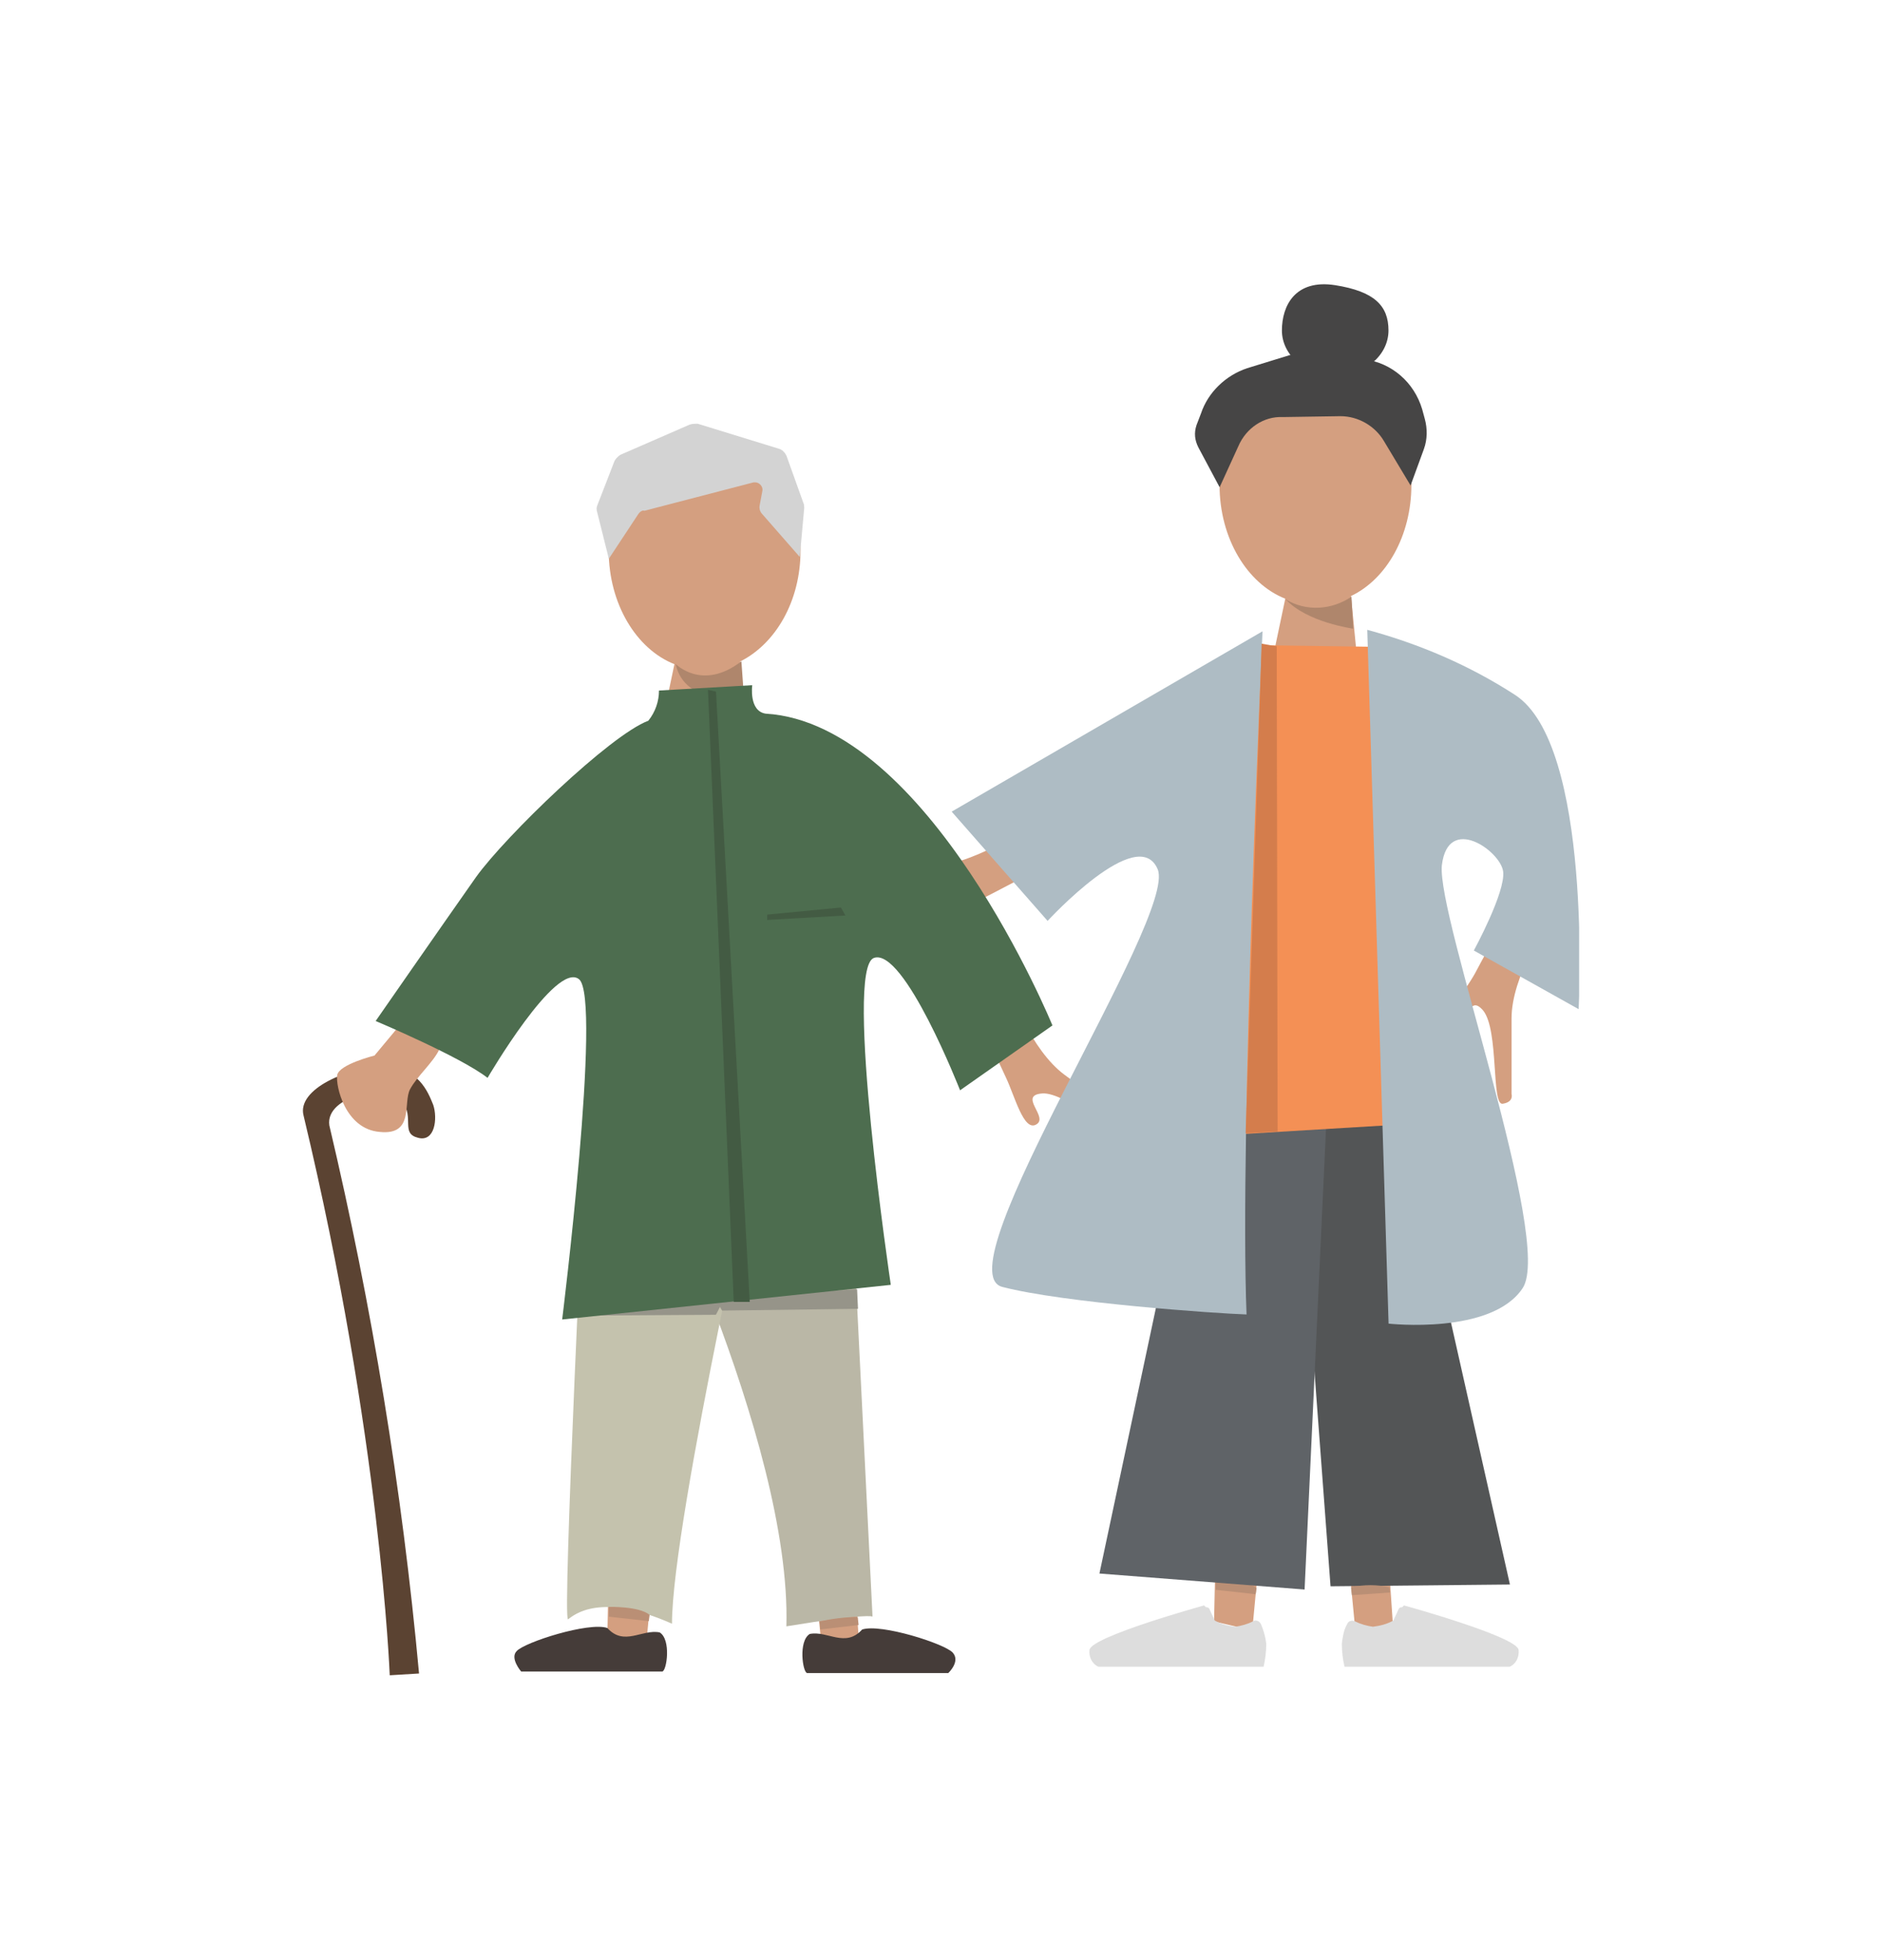 <?xml version="1.0" encoding="utf-8"?>
<!-- Generator: Adobe Illustrator 25.4.1, SVG Export Plug-In . SVG Version: 6.00 Build 0)  -->
<svg version="1.1" id="Ebene_1" xmlns="http://www.w3.org/2000/svg" xmlns:xlink="http://www.w3.org/1999/xlink" x="0px" y="0px"
	 viewBox="0 0 211.9 220.6" style="enable-background:new 0 0 211.9 220.6;" xml:space="preserve">
<style type="text/css">
	.st0{fill:#C6C6C6;}
	.st1{fill:#DEF0F0;}
	.st2{fill:#E8E8E8;}
	.st3{fill:#53AB78;}
	.st4{fill:#EC735E;}
	.st5{fill:#56A174;}
	.st6{fill:#4F4E2B;}
	.st7{stroke:#161615;stroke-width:0.207;stroke-miterlimit:1.742;}
	.st8{fill:#D5D5D5;}
	.st9{clip-path:url(#SVGID_00000154388058940664044200000004587440251351870099_);}
	.st10{fill-rule:evenodd;clip-rule:evenodd;fill:#DBC0A3;}
	.st11{fill-rule:evenodd;clip-rule:evenodd;fill:#D49F80;}
	.st12{fill-rule:evenodd;clip-rule:evenodd;fill:#53AB78;}
	.st13{fill-rule:evenodd;clip-rule:evenodd;fill:#C3CACF;}
	.st14{fill-rule:evenodd;clip-rule:evenodd;fill:#AF866C;}
	.st15{fill-rule:evenodd;clip-rule:evenodd;fill:#4D996D;}
	.st16{fill-rule:evenodd;clip-rule:evenodd;fill:#AEB4B7;}
	.st17{fill:#313447;}
	.st18{fill-rule:evenodd;clip-rule:evenodd;fill:#ABB0B4;}
	.st19{clip-path:url(#SVGID_00000063604694167783486840000018143241128590742963_);}
	.st20{fill:#F4F4F4;stroke:#5D5D5D;stroke-width:7.489166e-02;stroke-miterlimit:10;}
	.st21{fill:#FFFFFF;stroke:#5D5D5D;stroke-width:0.226;stroke-miterlimit:10;}
	.st22{fill:none;stroke:#5D5D5D;stroke-width:7.489166e-02;stroke-miterlimit:10;}
	.st23{clip-path:url(#SVGID_00000044180156119736756660000012591008663018415000_);}
	.st24{fill:#4E3B2E;}
	.st25{fill:#D1997B;}
	.st26{fill:#365768;}
	.st27{fill:#3B627C;}
	.st28{fill:#373533;}
	.st29{fill:#354F61;}
	.st30{fill:#314C58;}
	.st31{fill:#B48870;}
	.st32{fill:#424F51;}
	.st33{fill:#4E5E63;}
	.st34{fill:#D3DBD8;}
	.st35{fill:#AA8167;}
	.st36{fill:#436D50;}
	.st37{fill:#F28857;}
	.st38{fill:#9ABAC1;}
	.st39{fill:#47494E;}
	.st40{fill:#DA774B;}
	.st41{fill:#385A42;}
	.st42{fill:#C7D1CE;}
	.st43{clip-path:url(#SVGID_00000075853700297718241060000012975700103392534456_);}
	.st44{fill-rule:evenodd;clip-rule:evenodd;fill:#5B4332;}
	.st45{fill-rule:evenodd;clip-rule:evenodd;fill:#BAB7A6;}
	.st46{fill-rule:evenodd;clip-rule:evenodd;fill:#C4C2AD;}
	.st47{fill-rule:evenodd;clip-rule:evenodd;fill:#453C39;}
	.st48{fill-rule:evenodd;clip-rule:evenodd;fill:#969489;}
	.st49{fill-rule:evenodd;clip-rule:evenodd;fill:#BA8F75;}
	.st50{fill-rule:evenodd;clip-rule:evenodd;fill:#535556;}
	.st51{fill-rule:evenodd;clip-rule:evenodd;fill:#5F6367;}
	.st52{fill-rule:evenodd;clip-rule:evenodd;fill:#DDDDDD;}
	.st53{fill-rule:evenodd;clip-rule:evenodd;fill:#4D6D4F;}
	.st54{fill-rule:evenodd;clip-rule:evenodd;fill:#F49055;}
	.st55{fill-rule:evenodd;clip-rule:evenodd;fill:#AEBCC4;}
	.st56{fill-rule:evenodd;clip-rule:evenodd;fill:#464545;}
	.st57{fill-rule:evenodd;clip-rule:evenodd;fill:#D47D4C;}
	.st58{fill-rule:evenodd;clip-rule:evenodd;fill:#435B43;}
	.st59{fill-rule:evenodd;clip-rule:evenodd;fill:#D3D3D3;}
	.st60{fill:#FFFFFF;}
	.st61{fill:#5D5D5D;}
	.st62{fill:none;stroke:#5D5D5D;stroke-width:6.170621e-02;stroke-miterlimit:8.1;}
	.st63{fill:none;stroke:#D9000D;stroke-width:0.674;stroke-miterlimit:1.143;}
	.st64{clip-path:url(#SVGID_00000153677588789478221020000007265906475623358135_);}
	.st65{fill:#464545;}
	.st66{fill:#E5D0AD;}
	.st67{fill:#D49F80;}
	.st68{fill:#927665;}
	.st69{fill:#BA8F75;}
	.st70{fill:#5B4332;}
	.st71{fill:#BAB7A6;}
	.st72{fill:#C4C2AD;}
	.st73{fill:#453C39;}
	.st74{fill:#969489;}
	.st75{fill:#547277;}
	.st76{fill:#567B84;}
	.st77{fill:#AF866C;}
	.st78{fill:#4D6D4F;}
	.st79{fill:#F49055;}
	.st80{fill:#D47D4C;}
	.st81{fill:#D0B5A5;}
	.st82{fill:#435B43;}
	.st83{fill:#D3D3D3;}
	.st84{fill:#DDDDDD;}
	.st85{fill:#535556;}
	.st86{fill:#5F6367;}
	.st87{fill:#AEBCC4;}
	.st88{fill:#655242;}
	.st89{fill-rule:evenodd;clip-rule:evenodd;fill:#B8ACA1;}
	.st90{fill:#AEA399;}
	.st91{fill-rule:evenodd;clip-rule:evenodd;fill:#736458;}
</style>
<g id="_4klein-BK-reist-an.svg" transform="matrix(1,0,0,1,951.903,1469.31)">
	<g transform="matrix(1,0,0,1,-71.903,-78.314)">
		<g>
			<g>
				<defs>
					<rect id="SVGID_00000122695647788279697070000010378618158705931174_" x="-846" y="-1359" width="143.8" height="156.6"/>
				</defs>
				<clipPath id="SVGID_00000176038710461377655360000009630380758893392513_">
					<use xlink:href="#SVGID_00000122695647788279697070000010378618158705931174_"  style="overflow:visible;"/>
				</clipPath>
				<g style="clip-path:url(#SVGID_00000176038710461377655360000009630380758893392513_);">
					<g transform="matrix(1,0,0,1,-638.319,-620.294)">
						<g transform="matrix(1,0,0,1,0,-13.621)">
							<path class="st44" d="M-194.6-629c-2-0.5-0.4-2.2-1.8-4.2c-1.4-2-8.7-0.6-8.2,2.8c4.8,20.3,8.2,41,10.1,61.7l-3.3,0.2
								c0,0-1-26.7-9.7-63c-0.8-3,5.1-5.5,9-5.5s5,2.8,5.6,4.3C-192.4-631.2-192.7-628.5-194.6-629z"/>
						</g>
						<g transform="matrix(1,0,0,1,-0.613,-10.285)">
							<path class="st11" d="M-182-661.9l-16.9,20.3c0,0-4,1-4.2,2.2s0.9,6.1,4.8,6.4c3.9,0.4,2.6-3.3,3.4-4.8s2.6-3,3.3-4.5
								s11.7-17.8,11.7-17.8L-182-661.9z"/>
						</g>
						<g transform="matrix(1,0,0,1,-5.317,-22.186)">
							<path class="st11" d="M-167.8-572.9l-0.2,9.5l4.3,1l1-10.6L-167.8-572.9z"/>
						</g>
						<g transform="matrix(1,0,0,1,-8.902,-22.189)">
							<path class="st11" d="M-141.2-572.7l0.9,9.3l4.3,0.7l-0.7-10.3L-141.2-572.7z"/>
						</g>
						<g transform="matrix(1,0,0,1,-5.841,-14.131)">
							<path class="st45" d="M-164.1-629.2l23.6-3.9l2.9,58.5c0,0-0.6-0.4-9.7,1.1C-146.7-594.5-164.1-629.2-164.1-629.2z"/>
						</g>
						<g transform="matrix(1,0,0,1,-4.619,-14.225)">
							<path class="st46" d="M-171.1-629c0,0-2.7,55.3-2,54.8s3.6-3.1,11.7,0.5c0-11.6,10.7-58.8,10.7-58.8L-171.1-629z"/>
						</g>
						<g transform="matrix(1,0,0,1,-3.704,-23.347)">
							<path class="st47" d="M-179.3-559.2h15.9c0.5-0.1,1-3.6-0.3-4.4c-2-0.4-4,1.6-5.9-0.5c-2.1-0.7-9.3,1.6-10.2,2.6
								C-180.6-560.7-179.3-559.2-179.3-559.2z"/>
						</g>
						<g transform="matrix(1,0,0,1,-8.71,-23.373)">
							<path class="st47" d="M-126.2-559h-15.9c-0.5-0.1-1-3.6,0.3-4.4c2-0.4,4,1.6,5.9-0.5c2.1-0.7,9.3,1.6,10.2,2.6
								S-126.2-559-126.2-559z"/>
						</g>
						<g transform="matrix(1,0,0,1,-4.777,-17.601)">
							<path class="st48" d="M-171.8-606.3l16.6-0.9l-1.1,2.1L-172-605L-171.8-606.3z"/>
						</g>
						<g transform="matrix(1,0,0,1,-7.179,-17.474)">
							<path class="st48" d="M-154.1-607.2l16.1-0.9l0.1,2.2l-15.3,0.2L-154.1-607.2z"/>
						</g>
						<g transform="matrix(1,0,0,1,-5.335,-23.018)">
							<path class="st49" d="M-167.8-566.8c0,0,3.4-0.1,4.6,0.9l-0.1,0.7l-4.5-0.5V-566.8z"/>
						</g>
						<g transform="matrix(1,0,0,1,-9.008,-23.182)">
							<path class="st49" d="M-136.1-565.5c-1.4,0-2.9,0.2-4.3,0.5l0.1,0.9l4.3-0.5L-136.1-565.5z"/>
						</g>
						<g transform="matrix(1,0,0,1,-15.885,-21.78)">
							<path class="st11" d="M-88.9-575.9l-0.2,9.5l4.3,1l1-10.6L-88.9-575.9z"/>
						</g>
						<g transform="matrix(1,0,0,1,-15.9,-22.544)">
							<path class="st49" d="M-88.9-570.3c0,0,3.4-0.1,4.6,0.9l-0.1,0.7l-4.5-0.5V-570.3z"/>
						</g>
						<g transform="matrix(1,0,0,1,-18.209,-22.058)">
							<path class="st11" d="M-71.7-573.7l0.9,9.3l4.3,0.7l-0.7-10.3L-71.7-573.7z"/>
						</g>
						<g transform="matrix(1,0,0,1,-17.173,-12.939)">
							<path class="st50" d="M-79.4-642l10.9,0.4l14,62.2l-20.2,0.2L-79.4-642z"/>
						</g>
						<g transform="matrix(1,0,0,1,-13.893,-12.476)">
							<path class="st51" d="M-90.3-645.5l12,10.3l-2.6,55.9l-23.1-1.8L-90.3-645.5z"/>
						</g>
						<g transform="matrix(1,0,0,1,-13.709,-22.985)">
							<path class="st52" d="M-92.4-567c0,0-12.7,3.5-12.9,5c-0.1,0.8,0.3,1.6,1,1.9h18.6c0.2-0.9,0.3-1.7,0.3-2.6
								c-0.1-0.8-0.3-1.5-0.6-2.2l0,0c-0.1-0.2-0.3-0.4-0.6-0.4c-0.1,0-0.2,0-0.3,0.1c-0.6,0.3-1.3,0.5-2,0.6
								c-0.8-0.1-1.6-0.3-2.3-0.7l-0.6-1.3l0,0c-0.1-0.2-0.3-0.2-0.4-0.2"/>
						</g>
						<g transform="matrix(1,0,0,1,-18.1,-22.985)">
							<path class="st52" d="M-65.5-567c0,0,12.7,3.5,12.9,5c0.1,0.8-0.3,1.6-1,1.9h-18.6c-0.2-0.9-0.3-1.7-0.3-2.6
								c0.1-0.8,0.2-1.5,0.6-2.2l0,0c0.1-0.3,0.5-0.5,0.9-0.3c0.6,0.3,1.3,0.5,2,0.6c0.8-0.1,1.6-0.3,2.3-0.7l0.6-1.3l0,0
								c0.1-0.2,0.3-0.2,0.4-0.2"/>
						</g>
						<g transform="matrix(1,0,0,1,-5.346,-2.538)">
							<path class="st11" d="M-146.2-706.2c0-7.5-4.8-13.5-10.8-13.5s-10.8,6-10.8,13.5c0,6,3.1,11.1,7.4,12.8l-1.6,7.6l9.8,0.3
								l-0.8-8.2C-149-695.7-146.2-700.5-146.2-706.2z"/>
						</g>
						<g transform="matrix(1,0,0,1,-15.969,-1.408)">
							<path class="st11" d="M-66.8-714.7c0-7.5-4.8-13.5-10.8-13.5s-10.8,6-10.8,13.5c0,6,3.1,11.1,7.4,12.8l-1.6,7.6l9.8,0.3
								l-0.8-8.2C-69.6-704.1-66.8-709-66.8-714.7z"/>
						</g>
						<g transform="matrix(1,0,0,1,-9.324,-9.55)">
							<path class="st11" d="M-117.8-667.3c0,0-5.8,3.8-10.6,3.8c-3,0-8.5-0.2-8.5-0.2s-0.9-0.3-1.1,1s8.3,0.6,10.4,2.4
								c2.1,1.9-2.3,1.7-1.6,3.2c0.6,1.5,3.8-1.1,5.9-2.1c2.6-1.3,11.3-5.9,11.3-5.9L-117.8-667.3z"/>
						</g>
						<g transform="matrix(1,0,0,1,-6.505,-6.562)">
							<path class="st14" d="M-159.1-689.4c0,0,3,3.1,7.4-0.3l0.3,4.2C-151.4-685.5-158.1-684.6-159.1-689.4z"/>
						</g>
						<g transform="matrix(1,0,0,1,-11.423,-12.016)">
							<path class="st11" d="M-116.5-647.1c0,0,2.3,6.6,6.1,9.4c2.4,1.8,6.9,5,6.9,5s0.9,0.3,0.3,1.5c-0.6,1.2-7-4.6-9.7-4.4
								c-2.8,0.2,0.8,2.7-0.7,3.5c-1.4,0.8-2.4-3.2-3.4-5.3c-1.2-2.6-5.4-11.6-5.4-11.6L-116.5-647.1z"/>
						</g>
						<g transform="matrix(1,0,0,1,-19.992,-10.255)">
							<path class="st11" d="M-47.5-656.3c0,0-4,5.7-4,10.5c0,3,0,8.5,0,8.5s0.3,0.9-1,1.1c-1.3,0.2-0.4-8.3-2.2-10.5
								c-1.8-2.1-1.7,2.2-3.2,1.6s1.2-3.8,2.3-5.8c1.3-2.5,6.2-11.2,6.2-11.2L-47.5-656.3z"/>
						</g>
						<g transform="matrix(1,0,0,1,-1.284,-6.971)">
							<path class="st53" d="M-198.1-648.8c0,0,9.5,4,12.6,6.4c0,0,7.7-13.2,10.3-11.1s-1.9,38.3-1.9,38.3l37-3.9
								c0,0-5.3-35.6-1.9-36.8c3.4-1.2,9.7,14.9,9.7,14.9l10.4-7.3c0,0-13.9-34-32.3-35.1c-1.9-0.3-1.5-3.2-1.5-3.2l-10.5,0.6
								c0,1.2-0.4,2.4-1.2,3.4c-4.3,1.6-16.1,13-19.4,17.6C-190.6-659.6-198.1-648.8-198.1-648.8z"/>
						</g>
						<g transform="matrix(1,0,0,1,-15.422,-6.279)">
							<path class="st54" d="M-85-691.8l14.4,0.2l4.7,53.6l-26.6,1.6L-85-691.8z"/>
						</g>
						<g transform="matrix(1,0,0,1,-11.329,-6.039)">
							<path class="st55" d="M-88.2-693.6c0,0-2.6,56.6-1.8,76.9c-3.3-0.1-20.6-1.3-27.5-3.1s19.7-41.6,17.5-47
								c-2.2-5.3-12.4,5.8-12.4,5.8l-10.8-12.3L-88.2-693.6z"/>
						</g>
						<g transform="matrix(1,0,0,1,-18.538,-6.005)">
							<path class="st55" d="M-69.2-693.8c5.9,1.6,11.5,4,16.6,7.3c8.8,5.6,7.2,35.4,7.2,35.4l-11.8-6.6c0,0,3.6-6.6,3.3-8.9
								s-6.2-6.5-6.9-0.7c-0.6,5.8,12.6,42.3,9.1,47.6s-15.1,4-15.1,4L-69.2-693.8z"/>
						</g>
						<g transform="matrix(1,0,0,1,-17.047,0)">
							<path class="st56" d="M-68.3-733.5c0,2.8-2.7,5.1-6,5.1s-6-2.3-6-5.1s1.5-5.8,6-5.1C-69.9-737.9-68.3-736.3-68.3-733.5z"/>
						</g>
						<g transform="matrix(1,0,0,1,-17.118,-5.434)">
							<path class="st14" d="M-79.8-697.8c2.3,1.4,5.2,1.2,7.4-0.3l0.2,3.6C-72.2-694.5-77.4-695.2-79.8-697.8z"/>
						</g>
						<g transform="matrix(1,0,0,1,-16.43,-6.244)">
							<path class="st57" d="M-83.2-692l1.7,0.3l0.1,54.6l-3.6,0.2L-83.2-692z"/>
						</g>
						<g transform="matrix(1,0,0,1,-7.067,-7.05)">
							<path class="st58" d="M-154.9-686l2.9,68.9h1.8l-3.8-68.7L-154.9-686z"/>
						</g>
						<g transform="matrix(1,0,0,1,-8.098,-10.848)">
							<path class="st58" d="M-147.2-656.3l8.8-0.5l-0.5-0.9l-8.3,0.8V-656.3z"/>
						</g>
						<g transform="matrix(1,0,0,1,-18.267,-22.64)">
							<path class="st49" d="M-67-569.4c-1.4-0.3-2.8-0.3-4.3,0l0.1,0.9l4.3-0.3L-67-569.4z"/>
						</g>
						<g transform="matrix(1,0,0,1,-5.132,-2.405)">
							<path class="st59" d="M-164.7-710.4l-3.3,5l-1.3-5.2c-0.1-0.3-0.1-0.6,0-0.8l1.9-4.9c0.1-0.3,0.4-0.6,0.7-0.8l7.8-3.4
								c0.3-0.1,0.6-0.1,0.9-0.1l9.1,2.8c0.4,0.1,0.7,0.4,0.9,0.8l1.9,5.3c0.1,0.2,0.1,0.4,0.1,0.6l-0.5,5.5l-4.2-4.8
								c-0.3-0.3-0.4-0.7-0.3-1.1l0.3-1.6v-0.1c0-0.4-0.4-0.8-0.8-0.8c-0.1,0-0.1,0-0.2,0l-12.3,3.2
								C-164.2-710.9-164.5-710.7-164.7-710.4z"/>
						</g>
						<g transform="matrix(1,0,0,1,-15.56,-1.154)">
							<path class="st56" d="M-86.7-719.3l-2.1,4.6l-2.4-4.5c-0.4-0.8-0.5-1.6-0.2-2.5l0.5-1.3c0.8-2.4,2.8-4.3,5.2-5.1l6.5-2l6.7,1
								c3.1,0.4,5.6,2.6,6.5,5.6l0.3,1.1c0.3,1.1,0.3,2.3-0.1,3.4l-1.5,4.1l-3-5c-1-1.7-2.9-2.8-4.9-2.8l-6.5,0.1
								C-83.8-722.7-85.8-721.4-86.7-719.3z"/>
						</g>
					</g>
				</g>
			</g>
		</g>
	</g>
</g>
</svg>
